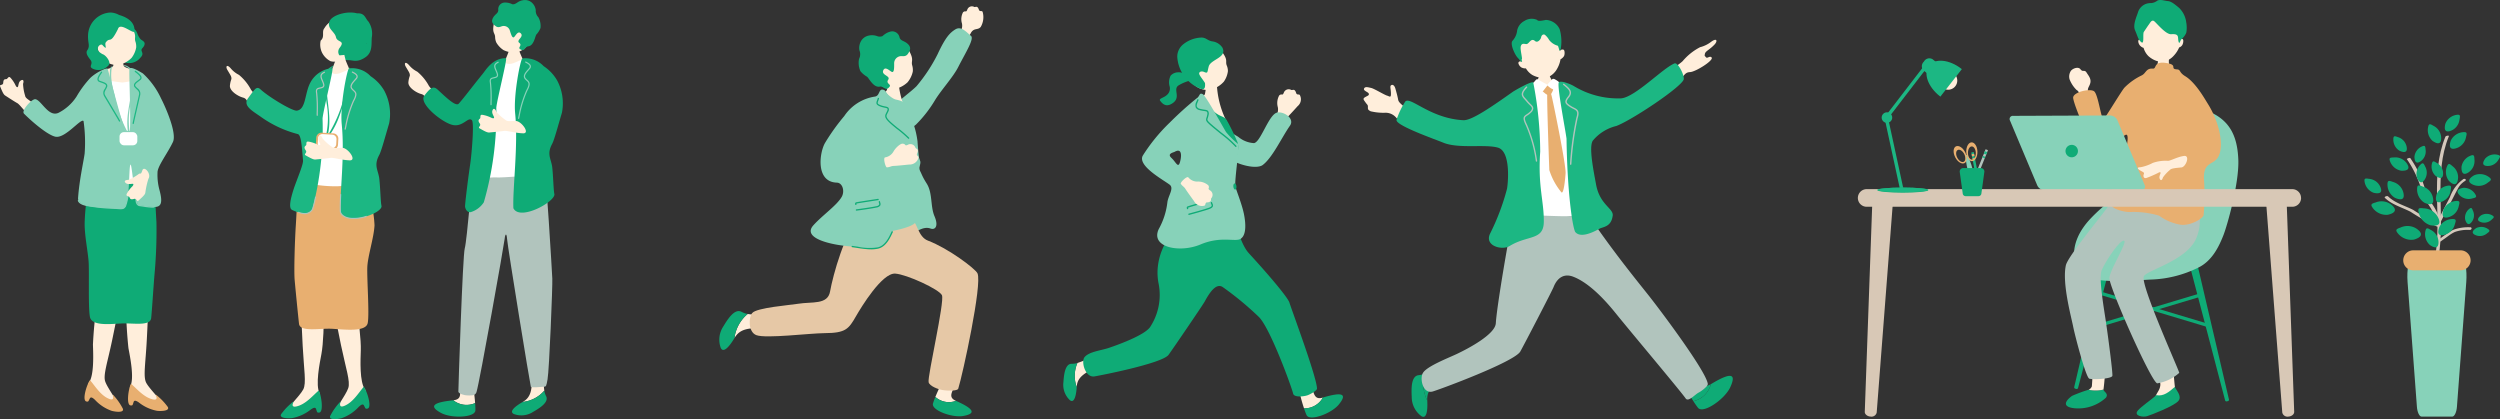 <svg xmlns="http://www.w3.org/2000/svg" xmlns:xlink="http://www.w3.org/1999/xlink" width="369.799" height="62" viewBox="0 0 369.799 62"><rect x="0" y="0" width="369.799" height="62" fill="#333333" stroke="none"/><defs><clipPath id="a"><rect width="25.711" height="59.063" fill="none"/></clipPath><clipPath id="b"><rect width="24.196" height="60.149" fill="none"/></clipPath><clipPath id="c"><rect width="65.557" height="61.623" fill="none"/></clipPath><clipPath id="d"><rect width="20.05" height="44.651" fill="none"/></clipPath><clipPath id="e"><rect width="23.36" height="61.623" fill="none"/></clipPath></defs><g transform="translate(-454.031 -430)"><g transform="translate(560.42 430.925)"><path d="M92.016,114.133c.65.886.446,1.015,1.351,2.443s.526,3.363,1.162,4.851.087,2.057-.578,1.818c-1.435-.515-2.618,1.169-3.819.94s-2.14-1.166-1.621-3.365.605-5.95,1.281-6.2a5.655,5.655,0,0,1,2.222-.485" transform="translate(-62.685 -90.361)" fill="#87d2b9"/><path d="M123.563,37.011a3.4,3.4,0,0,0,.541-.772c.457-.739.986-.328,1.425-.835a2.869,2.869,0,0,0,.3-2.18c-.106-.352-.435.021-.574-.388-.234-.688-.522-.289-.707-.409a.72.72,0,0,0-1.011.436c-.2.474-.232.042-.618.362a2.174,2.174,0,0,0-.166,1.651,1.6,1.6,0,0,1-.3,1.318c-.166.244.967.965,1.111.817" transform="translate(-86.852 -32.339)" fill="#ffeedb"/><path d="M87.319,55.761c.164-.838,2.724-2.574,3.8-3.643a23.947,23.947,0,0,0,3.105-4.7c1.147-2.458,1.772-3.161,2.628-3.7s1.57.315,2.328.952c.513.431-.8,2.479-1.888,4.611-.775,1.523-2.5,3.364-3.449,4.924a18.308,18.308,0,0,1-2.773,3.562c-1.554,1.476-3.323-.967-3.755-2" transform="translate(-61.942 -40.287)" fill="#87d2b9"/><path d="M113.048,222.81c-1.65-.739.23-1.856-.067-3.61,0,0-.716-1.038-1.184-.473a22.03,22.03,0,0,0-1.792,3.5,2.989,2.989,0,0,0,3.043.578" transform="translate(-78.035 -164.438)" fill="#ffeedb"/><path d="M112.15,231.78l-.011-.005a2.989,2.989,0,0,1-3.043-.578,8.857,8.857,0,0,0-.357.973c-.265.979,2.825,2.137,4.48,1.838,1.9-.342,1.659-1.021-1.069-2.228" transform="translate(-77.125 -173.403)" fill="#0fab76"/><path d="M9.7,188.951a24.1,24.1,0,0,0,3.579.246c.729,1.071.693,1.847-1.468,1.834s-3.294.193-4.044,1.455l-.021.035A5.551,5.551,0,0,1,9.7,188.951" transform="translate(-5.495 -143.435)" fill="#ffeedb"/><path d="M4.205,187.915a5.551,5.551,0,0,0-1.954,3.57c-.746,1.247-1.647,2.3-2.035,1.426a3.555,3.555,0,0,1,.406-3.179c.656-1.093,1.68-2.689,2.692-2.123a3.216,3.216,0,0,0,.891.307" transform="translate(0 -142.399)" fill="#0fab76"/><path d="M39.637,140.6c.626.266.793,2.378,2.22,2.918,3.04,1.152,7.036,4.172,7.338,4.846.72,1.605-2.188,14.967-2.852,17.068-.091.287-1.294.361-2.367.186-.54-.088-1.886-.566-2.013-1.155-.186-.861,2.4-11.94,1.971-12.868-.4-.87-5.211-3.083-6.909-3.195-1.943-.128-5.038,4.969-5.809,6.314-1.086,1.894-1.527,2.474-4.615,2.492-2.247.014-8.684.83-10.114.3-1.233-.458-1.163-2.634-.613-3.281.666-.784,5.579-1.166,6.762-1.36,2.076-.341,4.4.188,4.751-1.823.416-2.383,2.251-8.983,4.255-10.686.533-.453,7.995.244,7.995.244" transform="translate(-10.992 -108.854)" fill="#e6c8a6"/><path d="M81.474,68.479c-.088,0-1.243.02-1.352,0a9.972,9.972,0,0,1-.256,1.918c-.727.78-2.4,4.135-2.215,4.752.13.218,7.108,1.392,5.71-.5a12.047,12.047,0,0,1-1.73-5.127c-.03-.356-.164-.916-.157-1.047" transform="translate(-55.074 -57.975)" fill="#ffeedb"/><path d="M72.072,76.255c.329-.5,1.2.79,2.011.962,1.534.326,1.015.543,1.492,1.173a13.256,13.256,0,0,1,1.695,5c.1,1.655.3,2.642.295,4.7,0,1.507.053,5.5-.613,7.267-.363.966-6.377,2-7.855,1.652s-1.747-12.646-1.347-15.331,3.131-3.849,4.323-5.418" transform="translate(-47.941 -63.412)" fill="#87d2b9"/><path d="M78.36,54.583a2.821,2.821,0,0,0,2.5,1.14,3.892,3.892,0,0,0,2.023-1.012,3.734,3.734,0,0,0,.771-1.582,2.362,2.362,0,0,0-.083-.905c-.2-.7.3-.767-.439-2.128a3.942,3.942,0,0,0-3.568-2.056c-1.824.189-2.78,4.64-1.208,6.543" transform="translate(-55.024 -43.465)" fill="#ffeedb"/><path d="M74.47,45.8a1.045,1.045,0,0,1-.821,0,2.272,2.272,0,0,0-1.459-.01,1.726,1.726,0,0,0-.884.709,2.037,2.037,0,0,0-.263,1.411,1.5,1.5,0,0,1-.051,1.256,2.966,2.966,0,0,0,.2,1.824,3.45,3.45,0,0,0,.961.815c.267.139.935,1.655,1.889,1.474.642-.122.852.772,1.455.018.3-.382-.588-.456-.2-1.029.417-.609-1.1-.668-.707-1.439.334-.654,1.1.335,1.346.289s.252-.584.246-1.332a1.064,1.064,0,0,1,.882-1.006c.308-.059.795.147,1.14-.337s.547-.948.011-1.462-1.054-.421-1.234-.968a1.1,1.1,0,0,0-1.382-.868,2.617,2.617,0,0,0-1.135.658" transform="translate(-50.307 -41.39)" fill="#0fab76"/><path d="M60.7,80.322c-.271-.433-2.814-5.294-3.269-5.488-.885-.378-.581.791-1.34.952a6.649,6.649,0,0,0-4.578,2.888,30.824,30.824,0,0,0-2.861,4c-.813,1.436-1.4,5.753,1.765,5.847.854.026,1.2,1.276.711,2.116-.744,1.278-2.818,2.68-4.183,4.193-1.719,1.9,2.52,2.931,5.758,3.147,2.231.149,3.35.9,4.865-.395,1.38-1.433,1.8-4.612,2.424-5.76a17.22,17.22,0,0,0,1.657-4.072c.283-.664,1.172-1.447,1.124-2.3-.035-.4-1.717-4.284-2.072-5.132" transform="translate(-33.019 -62.431)" fill="#87d2b9"/><path d="M84.387,105.78c.439-.021.587-.2,1.008-.213s1.56-.129,2.288-.207a1.34,1.34,0,0,0,1.339-.916c.178-.36-.363-.308-.169-.738.327-.724-.2-.62-.26-.854a.787.787,0,0,0-1.133-.405c-.509.233-.217-.139-.764-.171-.33-.019-1.041.6-1.364,1.2a1.752,1.752,0,0,1-1.224.828c-.314.072.054,1.492.278,1.481" transform="translate(-59.578 -81.949)" fill="#ffeedb"/><path d="M84.763,84.973a.1.1,0,0,1-.076-.035,16.794,16.794,0,0,0-1.736-1.482l-.333-.274c-1.506-1.238-1.449-1.512-1.163-2.068.04-.076.083-.16.123-.255.068-.16.087-.272.056-.331-.043-.083-.215-.119-.432-.163a3.863,3.863,0,0,1-.643-.176c-.672-.26-.62-.5-.47-.907.034-.092.073-.2.105-.315a.1.1,0,0,1,.19.052c-.035.126-.075.235-.111.332-.132.356-.167.452.356.655a3.655,3.655,0,0,0,.612.167c.268.056.48.1.566.265a.581.581,0,0,1-.049.5c-.042.1-.087.187-.129.268-.234.452-.33.639,1.113,1.825l.333.274a16.363,16.363,0,0,1,1.761,1.508.1.1,0,0,1-.075.162" transform="translate(-56.746 -65.364)" fill="#0fab76"/><path d="M69.993,149.582a16.6,16.6,0,0,1-1.729-.2c-.265-.04-.531-.08-.8-.115a.1.1,0,0,1-.085-.11.1.1,0,0,1,.11-.085c.267.035.535.075.8.115a8.1,8.1,0,0,0,2.97.1c1.054-.247,1.609-1.421,1.977-2.2l.051-.107a.1.1,0,1,1,.177.085l-.051.107c-.384.811-.964,2.037-2.11,2.306a4.848,4.848,0,0,1-1.315.1" transform="translate(-47.798 -113.624)" fill="#0fab76"/><path d="M69.621,132.918a.1.1,0,0,1-.008-.2c.425-.053,2.162-.29,2.916-.456a.7.7,0,0,0,.433-.2.36.36,0,0,0-.012-.269,1.248,1.248,0,0,1-.04-.185A.1.1,0,0,1,73,131.5a.1.1,0,0,1,.109.087,1.011,1.011,0,0,0,.034.155.514.514,0,0,1-.009.422.824.824,0,0,1-.559.293c-.76.167-2.507.406-2.934.459h-.016" transform="translate(-49.32 -102.682)" fill="#0fab76"/><path d="M69.254,131.268a.1.1,0,0,1-.092-.08.306.306,0,0,1,.022-.24c.051-.073.135-.087.26-.108l.084-.014c.336-.061,1.857-.3,2.587-.409l.394-.061a.1.1,0,1,1,.03.194l-.394.061c-.73.113-2.249.347-2.582.408l-.086.015a.645.645,0,0,0-.134.03.355.355,0,0,0,.013.088.1.1,0,0,1-.079.115l-.022,0" transform="translate(-49.052 -101.868)" fill="#0fab76"/><g transform="translate(50.896 4.627)"><path d="M257.029,203.5c-1.8.528-1.068-1.618-2.482-2.8,0,0-1.263-.337-1.252.424a22.846,22.846,0,0,0,.946,3.968,3.1,3.1,0,0,0,2.788-1.592" transform="translate(-218.635 -150.239)" fill="#ffeedb"/><path d="M259.352,209.352l-.013,0a3.1,3.1,0,0,1-2.788,1.593,9.22,9.22,0,0,0,.374,1.007c.45.95,3.665-.217,4.768-1.566,1.266-1.548.621-1.922-2.342-1.037" transform="translate(-220.945 -156.099)" fill="#0fab76"/><path d="M140.246,189.912a21.087,21.087,0,0,0,2.892-1.233c1,.546,1.276,1.167-.416,2.017s-2.5,1.463-2.578,2.747c0,.012,0,.024,0,.035a4.863,4.863,0,0,1,.1-3.565" transform="translate(-138.161 -141.768)" fill="#ffeedb"/><path d="M136.12,192.922a4.864,4.864,0,0,0-.1,3.565c-.086,1.271-.37,2.453-1.021,1.924a3.117,3.117,0,0,1-.949-2.645c.077-1.115.242-2.769,1.256-2.73a2.819,2.819,0,0,0,.818-.115" transform="translate(-134.036 -144.778)" fill="#0fab76"/><path d="M166.968,124.162c.306.278.675,2.1,1.744,3.267,2.981,3.241,5.732,6.516,5.957,7.248.339,1.1,4.064,11.067,4.082,12.729,0,.312-1.045.86-1.392.986-.533.193-2.008.36-2.14-.251-.193-.892-3.42-9.771-5.093-11.358a46.308,46.308,0,0,0-5.3-4.382c-1.021-.708-2.033.928-2.684,2.127-.273.5-4.674,6.957-5.347,7.882-.913,1.254-9.9,3.016-10.967,3.194-1.345.225-2.021-2.191-1.451-2.862.691-.812,2.41-.96,3.605-1.364,1.683-.569,5.191-1.884,6.055-3.034a8.653,8.653,0,0,0,1.261-6.586c-.825-4.509,2.348-7.832,2.579-8.166.413-.6,9.092.57,9.092.57" transform="translate(-141.226 -95.477)" fill="#0fab76"/><path d="M202.365,49.155c-.091,0-1.287.054-1.4.039a10.353,10.353,0,0,1-.214,1.994c-.732.828-2.378,4.349-2.169,4.983.141.222,7,1.187,5.505-.735a13.516,13.516,0,0,1-1.531-5.2c-.04-.368-.195-.945-.191-1.081" transform="translate(-179.81 -42.794)" fill="#ffeedb"/><path d="M187.928,46.088a7.4,7.4,0,0,0-1.038-.882,1.811,1.811,0,0,0-1.05-.271,1.519,1.519,0,0,0-1.1.5,2.21,2.21,0,0,0-.137,1.611,1.244,1.244,0,0,1-.474,1.292c-.361.344-1.153.485-.955.771.579.836,1.142.8,1.656.52,1.655-.9.121-2.174,1.114-2.773a6.2,6.2,0,0,1,1.986-.764" transform="translate(-168.869 -39.792)" fill="#0fab76"/><path d="M197.976,35.808a2.786,2.786,0,0,0,2.542.77,3.972,3.972,0,0,0,1.877-1.166A3.462,3.462,0,0,0,203,33.861a2.083,2.083,0,0,0-.164-.828c-.258-.625.219-.743-.623-1.919a3.807,3.807,0,0,0-3.662-1.5c-1.758.382-2.281,4.609-.576,6.191" transform="translate(-178.653 -28.881)" fill="#ffeedb"/><path d="M198.7,28.747a2.1,2.1,0,0,0-1.412-.9c-.83-.1-.974-.637-1.828-.57a4.555,4.555,0,0,0-2.555,1,2.363,2.363,0,0,0-.876,1.8,5.42,5.42,0,0,0,3.4,4.751c.477.168.79.117.705-.827-.33-.568-.917-1.185-.861-1.463s.453-.3.7-.19c.62.266.474.081.711-.8.289-1.072,2.781-1.3,2.018-2.8" transform="translate(-175.175 -27.267)" fill="#0fab76"/><path d="M243.129,58.513c.305-.3.294-.529.592-.811s1.047-1.108,1.524-1.638a1.3,1.3,0,0,0,.375-1.535c-.106-.376-.464.013-.6-.425-.234-.738-.549-.318-.744-.45a.766.766,0,0,0-1.085.443c-.218.5-.248.04-.665.373a2.315,2.315,0,0,0-.211,1.753,1.7,1.7,0,0,1-.349,1.4c-.181.256,1.009,1.047,1.165.893" transform="translate(-210.584 -45.915)" fill="#ffeedb"/><path d="M220.5,65.493c-1.148.694-2.256,4.288-3.181,4.419a3.942,3.942,0,0,1-2.329-.931c-.644-.4-1.933-1.113-2.261-1.347-1.721-.165-.952,2.6-.358,3.5.991,1.5,4.786,2.805,6.15,2.077,1.478-1.016,2.912-4.167,4.114-5.87.835-1.182-1.277-2.367-2.136-1.848" transform="translate(-189.114 -54.294)" fill="#87d2b9"/><path d="M199.009,61.742c1.057.376,1.02-.284,1.981.643,1.149,1.108,1.611.812,2.122,1.452a29.789,29.789,0,0,1,1.537,3.12c.809,1.544-1.085,4.344-1.024,5.9s-.781,1.673-1.625,2.331-1.446-.517-2.987-.839-1.84-.866-1.5-3.659-.692-9.736,1.493-8.953" transform="translate(-178.976 -51.679)" fill="#0fab76"/><path d="M189.161,73.6c-.317-1.527-1.2-3.644-1.262-4.058-.142-.989.668-5.945.381-6.285a12.22,12.22,0,0,1-1.755-1.746c-.292-.441-2.989-5.385-3.45-5.61-.56-.274-.384.3-.914.626a50.643,50.643,0,0,0-3.983,3.595A25.927,25.927,0,0,0,174.2,65c-.8,1.51,3.024,3.564,3.978,4.291.7.537-.236,1.638-.339,2.639a10.646,10.646,0,0,1-1.273,3.927c-1.273,2.708,3.086,3.578,6.187,2.273,3.155-1.328,5.276-.259,6-.886.8-.606.681-2.323.406-3.647m-9.45-7.656c-.278.983-.59.021-1.273-.614s.3-.794.489-.9c1.04-.593,1.061.531.784,1.513" transform="translate(-162.449 -47.525)" fill="#87d2b9"/><path d="M207.238,65.739a.1.1,0,0,1-.083-.042A17.431,17.431,0,0,0,205,63.8c-.454-.368-.923-.747-1.311-1.08-.9-.775-.942-.888-.8-1.323A2.554,2.554,0,0,0,203,60.98a.607.607,0,0,0-.021-.421c-.062-.085-.228-.109-.457-.142a4.866,4.866,0,0,1-.655-.129.825.825,0,0,1-.568-.392,1.183,1.183,0,0,1,.13-.931c.031-.076.062-.15.088-.221a.1.1,0,0,1,.192.069c-.027.074-.059.152-.092.23-.115.276-.233.561-.135.763a.643.643,0,0,0,.439.285,4.707,4.707,0,0,0,.63.123c.278.04.479.069.592.223a.741.741,0,0,1,.057.575,2.692,2.692,0,0,1-.117.444c-.107.318-.124.366.735,1.1.386.331.854.71,1.306,1.077a16.95,16.95,0,0,1,2.191,1.939.1.1,0,0,1-.023.142.1.1,0,0,1-.059.019" transform="translate(-181.712 -49.549)" fill="#0fab76"/><path d="M221.024,101.942c.026.254-.056.471-.183.484s-.251-.183-.277-.437.056-.471.183-.484.251.183.277.437" transform="translate(-195.412 -79.929)" fill="#0fab76"/><path d="M197.781,112.9a.1.1,0,0,1-.034-.2c.43-.11,2.184-.585,2.937-.855.237-.085.378-.175.418-.265s0-.168-.049-.275a1.273,1.273,0,0,1-.066-.185.1.1,0,0,1,.075-.123.1.1,0,0,1,.123.075,1.04,1.04,0,0,0,.056.155.534.534,0,0,1,.047.435c-.065.148-.236.267-.536.375-.759.273-2.523.75-2.955.861l-.017,0" transform="translate(-179.176 -86.661)" fill="#0fab76"/><path d="M196.986,111.289a.1.1,0,0,1-.106-.07.318.318,0,0,1-.009-.25c.043-.082.127-.107.253-.145l.084-.026c.337-.107,1.869-.55,2.605-.763l.4-.115a.1.1,0,1,1,.057.2l-.4.115c-.735.213-2.266.655-2.6.762l-.087.027a.658.658,0,0,0-.134.048.373.373,0,0,0,.025.089.1.1,0,0,1-.066.128.088.088,0,0,1-.022,0" transform="translate(-178.594 -85.896)" fill="#0fab76"/><path d="M193.819,99.29c.232.36.457.4.672.746s.87,1.251,1.292,1.827a1.3,1.3,0,0,0,1.425.681c.39-.027.082-.457.539-.5.77-.078.424-.473.593-.636a.766.766,0,0,0-.212-1.152c-.445-.316.011-.251-.229-.727a2.313,2.313,0,0,0-1.673-.566,1.705,1.705,0,0,1-1.3-.627c-.214-.23-1.231.773-1.112.958" transform="translate(-176.437 -77.655)" fill="#ffeedb"/></g><g transform="translate(95.313 1.851)"><path d="M252.862,36.841c-.58-.493-.793-.7-.845-1.039s-.262-1.125-.4-1.6-.395-.641-.624-.495-.045.51-.032,1.223-.219.413-.593.308-1.913-1.042-2.332-1.128-.9-.262-1.051.087.624.495.7.766-.214.3-.58.531-.151.394.1.761.364.328.347.705.092.427.4.6a8.3,8.3,0,0,0,2.039.224,2.056,2.056,0,0,1,1.728.7,1.754,1.754,0,0,0,.137.145c.5-.464,1.048-.895,1.581-1.368-.281-.194-.486-.341-.577-.419" transform="translate(-246.915 -23.876)" fill="#ffeedb"/><path d="M394.325,16.938c1.053-.869,3.839-2.726,4.148-3.107a8.4,8.4,0,0,1,2.554-2.027,4.437,4.437,0,0,0,1.589-.764c.886-.677,1.028-.154.564.347-.763.826-1.387.986-1.453,1.43-.038.258-.1.195.19.5.186.2.563-.318.827.037.233.461-2.4,2.1-3.2,2.136-.772.033-.791.48-1.519,1.1a22.628,22.628,0,0,1-2.508,1.879c-.535.293-2.246-.659-1.192-1.528" transform="translate(-351.245 -7.602)" fill="#ffeedb"/><path d="M334.307,25.959c.076,0,1.071.073,1.166.063a7.87,7.87,0,0,0,.259,1c.1.208.786,1.4.881,1.5a2.33,2.33,0,0,1-3.374-.028,4.732,4.732,0,0,0,.886-1.647c.062-.3.183-.782.182-.9" transform="translate(-308.151 -18.415)" fill="#ffeedb"/><path d="M331.844,7.662c-.357-1.92-1.542-4.031-3.86-3.45s-2.427,3.168-1.837,5.03c-.135-.081-.512-.013-.435.3a1.1,1.1,0,0,0,.406.561,1.278,1.278,0,0,0,.7.157,2.792,2.792,0,0,0,.956.978,3.478,3.478,0,0,0,2.178.38,2.882,2.882,0,0,0,1.514-1.373,4.067,4.067,0,0,0,.465-1.333,1.354,1.354,0,0,0,.518-.473c.134-.251.117-.844-.049-.936a.457.457,0,0,0-.555.162" transform="translate(-302.804 -2.918)" fill="#ffeedb"/><path d="M326.036.157A1.971,1.971,0,0,0,324.2.312a2.056,2.056,0,0,0-1.091,1.43,2.64,2.64,0,0,1-.682,1.509c-.416.447.348,2.076.75,2.5s.456.646.615.607-.112-.232.009-.364-.288-1.481-.146-1.945.468-.337.793-.305c.424.041.68-1,1.309-.453.376.328.849-.242.9-.55s.3-.5.544-.378a2.63,2.63,0,0,1,.631.758,2.411,2.411,0,0,0,1.13.819c.273.053.222.185.3.417s.173.689.308.018a6.43,6.43,0,0,0-.174-2.842,2.352,2.352,0,0,0-2.04-1.362c-.647.125-1.1.235-1.318-.01" transform="translate(-300.396 0)" fill="#0fab76"/><path d="M412.059,180.22c-1.811,1.083-1.621-1.462-3.5-2.353,0,0-1.471-.01-1.245.816a25.706,25.706,0,0,0,2.152,4.059,3.489,3.489,0,0,0,2.59-2.523" transform="translate(-360.683 -126.174)" fill="#0fab76"/><path d="M417.381,182.962l-.013.007a3.489,3.489,0,0,1-2.59,2.523,10.332,10.332,0,0,0,.692.992c.759.909,3.935-1.271,4.757-3.052.944-2.045.135-2.27-2.846-.469" transform="translate(-365.992 -128.923)" fill="#0fab76"/><path d="M277.55,176.273a23.833,23.833,0,0,0,3.068-1.767c1.186.477,1.584,1.133-.194,2.311s-2.593,1.97-2.514,3.417c0,.013,0,.027,0,.04a5.481,5.481,0,0,1-.362-4" transform="translate(-268.491 -123.79)" fill="#0fab76"/><path d="M273.292,180.586a5.481,5.481,0,0,0,.362,4c.074,1.432-.084,2.791-.883,2.288a3.509,3.509,0,0,1-1.416-2.83c-.064-1.257-.1-3.128,1.038-3.221a3.168,3.168,0,0,0,.9-.239" transform="translate(-264.234 -128.103)" fill="#0fab76"/><path d="M299.995,93.891a35.542,35.542,0,0,1,2.389,3.418c3.3,4.7,6.407,8.469,7.81,10.254,1.791,2.279,8.359,11.037,8.6,12.892.046.349-.981,1.1-1.352,1.289-.57.287-1.527,1.444-1.924.862-.681-1-8.285-10.038-10.195-12.411-1.107-1.376-3.725-4.556-6.44-5.595-1.307-.5-2.331.1-2.9,1.531-.238.6-4.292,8.407-4.92,9.53-.852,1.525-11.783,5.573-12.947,5.915-1.473.432-1.983-1.952-1.436-2.779.663-1,3.776-2.186,5.059-2.8,1.805-.862,5.605-2.9,5.7-4.513.158-2.819,2.577-16.729,2.958-17.451s9.6-.143,9.6-.143" transform="translate(-267.88 -66.447)" fill="#b1c4bd"/><path d="M329.9,32.7c-.108-.33-1.823-1.083-2.054-.761a1.182,1.182,0,0,1-1.2.441c-.514-.2-.9-.378-1.081-.461-.347-.156-1.633.781-1.972.952-.1.042-1.542,1.313-1.612,1.836-.01,2.8.657,3.977.25,6.775a7.954,7.954,0,0,1-.031,1.368c-.062.7-.268,6.617-.52,7.833s-.251,1.567.228,1.438a5.354,5.354,0,0,1,1.565-.484c.735-.034,5.818.238,6.617.152s3.7.157,3.7-.2c0-.273-.629-5.723-1.224-8.517-.81-3.77-1.8-6.83-2.666-10.377" transform="translate(-299.831 -22.599)" fill="#fff"/><path d="M338.2,33.96c.292-.113.292-.2.652-.069s.707.411.5.786c-.2.36-.223.631-.606.609-.315-.017-.654-.38-.857-.537s-.092-.607.313-.788" transform="translate(-311.38 -23.993)" fill="#e8af70"/><path d="M332.565,31.52c.16-.16.478-.608.584-.681s.106-.153.366.006.576.319.781.444c.227.139.635.264.514.418-.2.254-.544.7-.677.875-.082.107-.64-.185-1.014-.4s-.747-.264-.555-.658" transform="translate(-307.635 -21.815)" fill="#fff"/><path d="M341.638,30.717c-.115-.1-.4-.22-.507-.1s-.5.51-.618.668-.193.187-.092.287c.271.269.8.637.908.524.18-.193.418-.417.544-.588s.23-.284.23-.43c0-.122-.269-.211-.465-.365" transform="translate(-313.213 -21.685)" fill="#fff"/><path d="M340.375,37.2c-.081,1.1.277,10.645.3,11.382a9.762,9.762,0,0,0,1.794,3.3c.326.291.543-1.8.616-2.821.085-1.2-1.914-10.925-2.093-11.558s-.564-.707-.613-.3" transform="translate(-313.205 -26.206)" fill="#e8af70"/><path d="M351.225,34.089a6.489,6.489,0,0,1,3.434-2.14c2.21-.792,9.881-5.9,10-6.941.078-.659-.879-2.511-1.361-2.322-1.711.671-5.8,4.973-7.893,5.17a12.619,12.619,0,0,1-7.036-1.836c-.643-.366-1.928-.816-2.184-.54-.332.358.948,6.915,1.13,8.334.112,7.722.827,12.807,1.273,13.782.713.93,2.427.207,3.567-.439.567-.321,1.769-.242,1.993-1.957.139-1.071-1.922-1.593-2.463-4.61-.314-1.749-1.132-5.589-.463-6.5" transform="translate(-317.298 -16.083)" fill="#1cb783"/><path d="M283.893,32.338c-.347-.156-2.459,1.044-2.97,1.365-2.882,2.03-6.077,4.3-7.362,4.233-5.059-.266-8-3.759-8.644-2.686a11.234,11.234,0,0,0-1.242,2.648c-.14.818,5.722,2.868,6.9,3.354,2.286.945,6.152.19,8.09.737,2,.565,1.478,5.482,1.351,6.1a33.857,33.857,0,0,1-2.514,6.645c-.84,1.808,1.791,2.492,2.9,1.811,2.648-1.634,4.994-.8,5.057-3.512.05-3.142-.893-5.218-.53-10.449a54.639,54.639,0,0,0-1.031-10.243" transform="translate(-258.803 -22.93)" fill="#1cb783"/><path d="M329.592,45.6a.105.105,0,0,1-.105-.1,19.929,19.929,0,0,0-1.48-5.284c-.547-1.122-.355-1.311.131-1.632a2.937,2.937,0,0,0,.5-.393.754.754,0,0,0,.278-.472c0-.173-.171-.338-.385-.548a5.14,5.14,0,0,1-.428-.457c-.088-.109-.176-.206-.258-.3-.5-.55-.736-.91.2-1.911a.1.1,0,1,1,.153.143c-.852.909-.634,1.149-.2,1.627.084.093.175.193.266.305a4.926,4.926,0,0,0,.411.439c.25.244.446.436.448.7a.918.918,0,0,1-.339.621,3.156,3.156,0,0,1-.535.42c-.4.263-.547.361-.058,1.365a20.254,20.254,0,0,1,1.5,5.365.105.105,0,0,1-.1.11h-.005" transform="translate(-304.015 -24.458)" fill="#b1c4bd"/><path d="M349.5,45.035h0a.105.105,0,0,1-.1-.11,47.392,47.392,0,0,1,.936-6.834c.305-.958.035-1.092-.455-1.336a4.175,4.175,0,0,1-.459-.255c-.4-.262-.659-.455-.7-.727-.034-.222.078-.469.388-.852.531-.658.124-1.038-.7-1.706a.1.1,0,1,1,.132-.163c.732.591,1.422,1.149.735,2-.265.328-.368.534-.344.689.029.187.26.353.61.584a3.864,3.864,0,0,0,.436.242c.571.284.9.512.562,1.588a47.017,47.017,0,0,0-.926,6.779.105.105,0,0,1-.1.1" transform="translate(-318.876 -23.43)" fill="#b1c4bd"/></g></g><g transform="translate(454.031 431.851)"><g transform="translate(0)"><g clip-path="url(#a)"><path d="M78.012,13.668a2.135,2.135,0,0,1-2.222.771c-1.471-.469.149-1.621.276-2.257a11.82,11.82,0,0,1,.213-1.647c.155-.341-.26-2.074.955-.91.319.306.256.72.755,1.328.154.189.666.319.613.736-.063.5-.467.6-.461.893s.377.561-.128,1.085" transform="translate(-57.212 -7.023)" fill="#0fab76"/><path d="M60.652,8.133a2.692,2.692,0,0,0,2.43.992,3.712,3.712,0,0,0,1.891-1.041,3.563,3.563,0,0,0,.676-1.538,2.259,2.259,0,0,0-.113-.86c-.216-.66.255-.742-.5-2.012a3.762,3.762,0,0,0-3.48-1.826c-1.732.249-2.477,4.529-.906,6.285" transform="translate(-45.503 -1.382)" fill="#ffeedb"/><path d="M58.221,2.444c.326-1.13,2.416.947,2.445.285C60.729,1.3,59.417.658,58.384.36A2.817,2.817,0,0,0,57.114,0,3.479,3.479,0,0,0,53.8,3.269c-.068,1.288.354,1.631-.124,2.331-.274.4.1.92.465,1.393.524.678-.388.947.378,1.336A1.98,1.98,0,0,0,56.845,7.8c.41-.4-.379-1.489-.9-1.638-.8-.447-.74-.724-.67-1s.465-.55.647-.355c.9.97.248-.058.5-.387.682-.9.612.422,1.8-1.976" transform="translate(-40.773 0)" fill="#0fab76"/><path d="M64.641,26.956c-.084,0-1.186.079-1.291.069a8.163,8.163,0,0,1-.114,1.374c-.281.475-1.044.4-1.4.643a1.622,1.622,0,0,0-.756,1.234c.006.612.055,2.865.08,3.071.165,1.376,2.7,1.378,3.267,1.358,2.129-.073,3.616-.716,3.671-2.735a5.009,5.009,0,0,0-1.758-2.913c-.267-.219-1.215-.238-1.539-.627a3.862,3.862,0,0,1-.16-1.476" transform="translate(-46.483 -20.514)" fill="#ffeedb"/><path d="M78.61,177.015c.658-1.168-.012-4.414-.248-5.679a65.179,65.179,0,0,1-.2-11.434s3.354-.172,3.327.52c-.015.379-.2,5.644-.417,9.743-.179,3.442-.552,5.371-.087,6.271.519,1.005,2.6,2.893,2.181,3.121-1.1.258-4.989-1.128-4.555-2.542" transform="translate(-59.361 -121.677)" fill="#ffeedb"/><path d="M79.688,229.8c.866.733,1.891,2.006,3.226,2.308,1.044.24.269-.853.487-.674a8.972,8.972,0,0,1,1.735,1.8c.309.561-.848.639-1.57.57a6.128,6.128,0,0,1-2.718-1.242c-.466-.315-.682-.337-.774-.059-.153.46-.119.521-.43.5-.705-.04-.322-2.532.043-3.2" transform="translate(-60.312 -174.883)" fill="#e8af70"/><path d="M54.675,175.153c.829-1.054.664-4.364.624-5.65a65.186,65.186,0,0,1,1.551-11.33s3.341.344,3.208,1.024c-.073.372-1.064,5.546-1.9,9.564-.7,3.373-1.368,5.223-1.046,6.184.359,1.072,2.128,3.257,1.677,3.418-1.13.086-4.758-1.878-4.112-3.21" transform="translate(-41.551 -120.375)" fill="#ffeedb"/><path d="M53.132,227.554c.744.857,1.562,2.272,2.835,2.774.995.4.4-.8.585-.591a8.975,8.975,0,0,1,1.439,2.041c.22.6-.936.5-1.638.323a6.13,6.13,0,0,1-2.5-1.644c-.413-.382-.622-.438-.756-.177-.221.432-.2.5-.5.432-.691-.147.07-2.552.533-3.158" transform="translate(-39.818 -173.176)" fill="#e8af70"/><path d="M59.935,41.356a27.229,27.229,0,0,0,2.937.475,12.6,12.6,0,0,0,1.814-.346c.753-.147.995.714,1.013,1.815s-.239,4.442-.165,5.69,2.8,9.1,1.182,9.12-7.87,1.127-7.889-.47S59,41.668,59.935,41.356" transform="translate(-44.769 -31.473)" fill="#fff"/><path d="M57.136,105.15a18.8,18.8,0,0,0,2.685-.171c1.586-.173,2.427.23,2.742,1.028s.291,2.2.457,4.742a71.646,71.646,0,0,1-.3,7.916c-.113,1.33-.385,5.468-.479,6.3-.14,1.236-2.686.707-4.4.794s-4.4.4-4.662-.978-.095-6.443-.184-8.026-.663-4.2-.589-6.038a31.957,31.957,0,0,1,.7-5.633c.223-.661,2.9.087,4.029.071" transform="translate(-39.879 -79.761)" fill="#0fab76"/><path d="M4.5,45.767c-.842-.7-1.588-1.783-1.934-1.971S1.325,43.028.751,42.655c-.233-.152-.408-.543-.728-1.33-.141-.348.433-.1.454-.543.035-.742.431-.431.578-.6.255-.3.319-.385.645.025a4.523,4.523,0,0,1,.588.926c.1.217.327.506.414.076s.161-.66.435-.8.437.026.274.533a6.79,6.79,0,0,0,.31,1.765c.05.359.5.553,1.091,1.037s.534,2.729-.308,2.026" transform="translate(0 -30.386)" fill="#ffeedb"/><path d="M34.611,52.312a8.349,8.349,0,0,1-.268-2.484c-.031-.915,1.464-2.817,2.278-4.525.621-1.3-1.084-5.154-1.759-6.457a11.674,11.674,0,0,0-2.685-3.691c-.81-.5-1.81-1.034-1.972-.694s.4,10-.152,10.041-2.944-9.79-3.1-10.028-1.93.667-2.643,1.445a15.458,15.458,0,0,0-1.944,2.657,6.906,6.906,0,0,1-2.657,2.4c-1.49.713-2.539-1.859-3.434-2.009-.494-.083-2.138,1.685-1.685,2.138,1.419,1.419,3.605,3.21,4.665,3.413,1.469.281,3.8-2.829,4.147-2.311A22.1,22.1,0,0,1,23.563,47c-.151,1.159-.784,3.889-.972,6.577-.115,1.645,4.449,1.367,6.431,1.588,1.394.155.989-6.329,1.334-6.523.215-.121.622,6.014,1.253,6.048,2.242.118,3.974,1.123,3-2.376" transform="translate(-11.043 -26.145)" fill="#87d2b9"/><path d="M54.457,112.961c-.114,0-.249-.007-.409-.021-.136-.012-.35-.022-.615-.034-.595-.027-1.493-.068-2.321-.177l-.386-.049c-1.157-.144-2.354-.292-2.591-.987a.1.1,0,0,1,.18-.061c.2.582,1.386.729,2.435.859l.388.049c.82.108,1.713.149,2.3.176.269.012.486.022.623.034.768.069.843-.035.993-.242.018-.025.037-.05.057-.077a7.4,7.4,0,0,0,.4-2.155.1.1,0,0,1,.189.02,7.557,7.557,0,0,1-.44,2.251l-.054.074c-.158.217-.274.341-.755.341" transform="translate(-36.628 -83.859)" fill="#87d2b9"/><path d="M86.22,115.772A9.611,9.611,0,0,1,85,115.641c-.2-.028-.387-.057-.562-.078-.635-.077-.673-.672-.7-1.066,0-.073-.009-.141-.016-.2a.1.1,0,1,1,.189-.024c.008.062.013.134.017.211.03.471.089.835.531.889.176.022.369.05.566.079a6.206,6.206,0,0,0,1.4.116.1.1,0,1,1,.029.188,1.532,1.532,0,0,1-.232.015" transform="translate(-63.713 -86.903)" fill="#87d2b9"/><path d="M63.554,43.908a.1.1,0,0,1-.083-.052c-.1-.2-.936-1.6-1.545-2.621-.311-.521-.567-.95-.646-1.087a.976.976,0,0,1,.086-1.095,3.431,3.431,0,0,0,.156-.314.269.269,0,0,0,.014-.219c-.074-.166-.381-.274-.7-.387-.086-.03-.175-.061-.262-.094a.418.418,0,0,1-.271-.267c-.105-.337.224-.813.442-1.129.031-.045.058-.084.08-.117a.1.1,0,0,1,.159.1c-.023.034-.051.076-.083.122-.173.25-.494.715-.417.964a.234.234,0,0,0,.157.146c.086.032.173.063.258.092.38.133.709.248.816.49a.452.452,0,0,1-.012.369,3.632,3.632,0,0,1-.165.331c-.173.318-.3.548-.088.909.079.137.335.565.645,1.085.61,1.023,1.445,2.423,1.551,2.632a.1.1,0,0,1-.087.138" transform="translate(-45.873 -27.764)" fill="#1cb783"/><path d="M82.2,43.857a.1.1,0,0,0,.063-.075c.035-.225.4-1.811.662-2.969.135-.591.247-1.078.28-1.233a.976.976,0,0,0-.419-1.015,3.491,3.491,0,0,1-.245-.251.269.269,0,0,1-.081-.2c.019-.181.278-.378.551-.585.073-.056.147-.112.22-.171a.418.418,0,0,0,.176-.338c0-.353-.464-.7-.768-.937l-.112-.087a.1.1,0,0,0-.119.148c.032.026.072.056.116.09.241.184.69.528.693.788a.235.235,0,0,1-.1.187c-.072.057-.145.113-.216.167-.321.244-.6.454-.626.717a.453.453,0,0,0,.125.348,3.552,3.552,0,0,0,.259.265c.262.249.452.43.364.837-.033.155-.145.641-.28,1.231-.265,1.161-.629,2.75-.665,2.982a.1.1,0,0,0,.079.109.1.1,0,0,0,.045,0" transform="translate(-62.465 -27.375)" fill="#1cb783"/><path d="M80.747,98.208a12.349,12.349,0,0,0-.464,2.1c-.065.271-.374.567-1.008,1.132-.28.25-.242-.374-.664-.245-.71.217-.551-.261-.761-.342-.364-.141-.47-.172-.193-.617a4.528,4.528,0,0,1,.675-.864c.17-.169.366-.478-.068-.416s-.676.07-.9-.141-.122-.42.41-.437a6.781,6.781,0,0,0,1.559-.885c.322-.168.263.193.519-.53s1.368.506.9,1.248" transform="translate(-58.791 -73.622)" fill="#ffeedb"/><path d="M68.21,33.4c-.246.19-.23.68-.242.957a8.659,8.659,0,0,0,.13,1.864c.124.706.352,1.4.525,2.093.193.769.385,1.54.628,2.3a11.2,11.2,0,0,0,1.11,2.482c.034.055.229-.023.209-.056a19.314,19.314,0,0,1-1.92-5.5,12.614,12.614,0,0,1-.459-2.358,7.371,7.371,0,0,1,0-1.087c.015-.176.021-.551.182-.675.085-.066-.122-.043-.162-.012" transform="translate(-51.721 -25.393)" fill="#87d2b9"/><path d="M76.586,32.718a1.609,1.609,0,0,1,.788.443,1.9,1.9,0,0,1,.419,1.06,9.764,9.764,0,0,1-.187,2.932c-.309,1.869-.777,3.749-.349,5.64.013.057.223,0,.209-.056A11.8,11.8,0,0,1,77.658,38,23.09,23.09,0,0,0,78,35.615a4.748,4.748,0,0,0-.191-2.129,1.154,1.154,0,0,0-.524-.606,1.41,1.41,0,0,0-.57-.26c-.053,0-.241.092-.132.1" transform="translate(-58.259 -24.825)" fill="#87d2b9"/><rect width="3.153" height="2.333" rx="0.77" transform="translate(17.419 17.503)" fill="#87d2b9"/><rect width="2.631" height="1.946" rx="0.642" transform="translate(17.681 17.696)" fill="#fff"/></g></g><g transform="translate(33.498)"><g clip-path="url(#b)"><path d="M41.765,176.021c-.673-1.195.012-4.515.254-5.809.587-3.14.332-11.213.206-11.7,0,0-3.431-.175-3.4.532.015.387.207,5.773.426,9.966.184,3.52.564,5.494.089,6.415-.531,1.028-2.661,2.959-2.231,3.193,1.129.264,5.1-1.154,4.659-2.6" transform="translate(-27.976 -119.681)" fill="#ffeedb"/><path d="M38.435,228.279c-.886.749-1.934,2.052-3.3,2.361-1.068.246-.275-.873-.5-.689a9.185,9.185,0,0,0-1.775,1.838c-.317.575.867.654,1.606.583a6.271,6.271,0,0,0,2.78-1.271c.477-.322.7-.345.791-.061.156.471.122.533.44.515.721-.041.329-2.59-.044-3.276" transform="translate(-24.775 -172.374)" fill="#0fab76"/><path d="M66.748,174.159c-.848-1.078-.679-4.464-.638-5.779.1-3.192-1.389-11.131-1.587-11.59,0,0-3.417.352-3.282,1.047.074.38,1.089,5.673,1.947,9.783.72,3.451,1.4,5.343,1.069,6.326-.368,1.1-2.177,3.332-1.716,3.5,1.156.088,4.866-1.921,4.206-3.283" transform="translate(-46.24 -118.392)" fill="#ffeedb"/><path d="M67.536,226.04c-.761.876-1.6,2.324-2.9,2.838-1.017.407-.405-.82-.6-.6a9.185,9.185,0,0,0-1.472,2.088c-.225.616.957.513,1.676.33A6.268,6.268,0,0,0,66.8,229.01c.422-.391.636-.448.773-.181.227.442.2.508.513.442.707-.151-.071-2.61-.545-3.23" transform="translate(-47.223 -170.683)" fill="#0fab76"/><path d="M3.61,35.756A7.173,7.173,0,0,0,1.851,33.6a3.785,3.785,0,0,1-1.186-.927c-.615-.725-.829-.316-.534.186.486.828.631.977.6,1.359a3.655,3.655,0,0,0-.221,1c-.027.8,1.243,1.556,1.9,1.729.637.168.572.544,1.066,1.191.037.049.1.125.185.219a13.632,13.632,0,0,1,.74-1.673,9.2,9.2,0,0,1-.8-.926" transform="translate(0 -24.375)" fill="#ffeedb"/><path d="M61.517,8.211c.714-1.5.959-3.552-.909-4.3a2.687,2.687,0,0,0-3.249,1.2c-.456.517.1,1.291-.557,1.838a2.771,2.771,0,0,0,.165,1.707A2.911,2.911,0,0,0,58.26,10a2.419,2.419,0,0,0,1.714-.2,3.474,3.474,0,0,0,.98-.691.707.707,0,0,0,.485-.141,1.066,1.066,0,0,0,.333-.523.218.218,0,0,0-.255-.24" transform="translate(-42.866 -2.798)" fill="#ffeedb"/><path d="M63.483,5.21c-.645.841.3,1.876,1.221,1.832.672-.032,1.344.458,2.646-.468,1.058-.752.784-2.092.885-2.939A3.15,3.15,0,0,0,67.7,1.3C67.261.887,67.219.046,66.052.126,64.6-.288,62.344.371,61.978,1.3c-.43,1.09.775,1.51.948,2.341s1.429.435.557,1.571m3.933-.671.075.056-.084-.019Z" transform="translate(-46.73 0)" fill="#0fab76"/><path d="M62.869,25.615c-.069,0-.974.1-1.06.09-.03.156-.419,1.128-.489,1.325a13.282,13.282,0,0,1-1.166,2.331c1.028.887,3.874,1.213,4.524.366a21.347,21.347,0,0,1-1.618-3.3c-.065-.274-.188-.708-.191-.811" transform="translate(-45.422 -19.342)" fill="#ffeedb"/><path d="M48.594,34.485c.852-.352.265.69,1.533.532.592-.074,1.611-.716,1.952-.649a4.152,4.152,0,0,1,3.222,3.7,9.418,9.418,0,0,0-.37,4.371c-.034.213-.05,2.426,0,2.821.076.639.5,4.447.765,5.547s.273,1.421-.167,1.317a4.859,4.859,0,0,0-1.44-.4c-.671-.011-5.295.382-6.025.325s-3.37.248-3.379-.073c-.007-.249,1.667-4.442,1.253-7.38.631-3.458,1.647-9.6,2.658-10.118" transform="translate(-33.74 -25.947)" fill="#fff"/><path d="M47.245,104.178A19.219,19.219,0,0,1,44.5,104c-1.622-.177-2.483.236-2.805,1.052s-.3,2.254-.468,4.85c-.148,2.25-.291,6.763-.175,8.123s.547,5.64.643,6.487c.143,1.265,3.081.652,4.829.74s5.073.554,5.339-.857-.15-6.736-.058-8.357.977-4.322,1.061-6.091a16.517,16.517,0,0,0-1.3-5.714c-.228-.676-3.174-.042-4.324-.059" transform="translate(-30.965 -78.473)" fill="#e8af70"/><path d="M19.657,43.343a16.418,16.418,0,0,1-5.31-2.448c-1.281-.929-2.908-1.7-2.015-2.881.949-1.258,1.2-1.852,1.845-1.261,1.2,1.1,4.678,3.208,5.348,3.126,1.384-.169,1.141-2.6,2.024-4.19a4.044,4.044,0,0,1,3.235-2.095c.247.01-1.327,6.137-1.453,7.436A46.856,46.856,0,0,1,21.8,54.566c-.623.867-1.921.49-2.975,0-.539-.25-.229-1.608.188-2.938s1.485-3.74,1.431-4.369c-.188-2.184-.276-3.824-.791-3.917" transform="translate(-9.118 -25.365)" fill="#1cb783"/><path d="M70.079,33.571a3.748,3.748,0,0,1,3.2,1.157,6.36,6.36,0,0,1,2.03,2.159,7.318,7.318,0,0,1,.71,4.822c-.526,1.738-1.132,4.056-1.469,4.678-.858,1.583-.128,2.253.017,3.529.148,1.31.183,3.414.316,3.971.264,1.1-5.073,2.991-6.06,1-.135-2.862.661-8.3.182-13.058-.28-2.785.813-8.2,1.076-8.253" transform="translate(-51.955 -25.305)" fill="#1cb783"/><path d="M71.422,44.213l-.022,0a.09.09,0,0,1-.066-.109c.017-.067.043-.19.077-.354a16.657,16.657,0,0,1,1.162-3.831c.527-.977.342-1.147.036-1.429a2.615,2.615,0,0,1-.251-.255c-.4-.478.071-1.009.448-1.437.066-.074.13-.147.188-.217a.328.328,0,0,0,.1-.274c-.043-.216-.385-.4-.589-.5l-.053-.028a.09.09,0,1,1,.085-.16l.052.028c.248.13.622.328.682.628a.5.5,0,0,1-.133.425c-.059.072-.124.146-.191.221-.435.493-.722.868-.444,1.2a2.455,2.455,0,0,0,.235.238c.369.339.566.6,0,1.647a16.51,16.51,0,0,0-1.144,3.782c-.035.167-.061.292-.078.36a.091.091,0,0,1-.088.069" transform="translate(-53.863 -26.884)" fill="#b1c4bd"/><path d="M54.208,42.259a.09.09,0,0,1-.09-.09c0-.077,0-.2,0-.359a21.347,21.347,0,0,0-.084-2.906c-.131-.69.2-.767.56-.849.088-.02.182-.042.279-.074a.3.3,0,0,0,.194-.145c.069-.154-.049-.428-.185-.745-.028-.064-.056-.131-.084-.2-.271-.655-.047-.922.433-1.161a.09.09,0,1,1,.081.161c-.419.21-.569.394-.347.931.028.068.056.133.084.2.16.371.286.664.184.891a.465.465,0,0,1-.3.242,3.017,3.017,0,0,1-.3.078c-.358.082-.521.12-.423.639a21.378,21.378,0,0,1,.087,2.942c0,.156,0,.279,0,.356a.09.09,0,0,1-.09.09" transform="translate(-40.782 -26.972)" fill="#b1c4bd"/><path d="M70.335,113.329c-1.09,0-1.863-.556-1.91-1.094s.021-2.066.042-2.525a.084.084,0,0,1,.087-.079.083.083,0,0,1,.079.087c-.022.456-.087,1.983-.043,2.5.035.413.686.969,1.822.941a5.606,5.606,0,0,0,1.957-.314l.058.156a5.76,5.76,0,0,1-2.011.324h-.082" transform="translate(-51.656 -82.783)" fill="#b1c4bd"/><path d="M44.09,113.805a2.68,2.68,0,0,1-.832-.157c-.047-.015-.086-.028-.116-.035a.083.083,0,0,1,.04-.161c.032.008.075.022.126.038a2.478,2.478,0,0,0,.848.148,1.187,1.187,0,0,0,1.037-.624,13.2,13.2,0,0,0,.429-1.737.083.083,0,1,1,.163.03,13.3,13.3,0,0,1-.437,1.766,1.359,1.359,0,0,1-1.185.731H44.09" transform="translate(-32.529 -83.974)" fill="#b1c4bd"/><path d="M64.7,33.132c.243.211.194.719.19,1.006a8.985,8.985,0,0,1-.246,1.924c-.171.724-.448,1.427-.67,2.137-.246.786-.491,1.572-.788,2.34a11.619,11.619,0,0,1-1.3,2.505c-.038.055-.236-.038-.213-.071a20.044,20.044,0,0,0,2.32-5.586,13.11,13.11,0,0,0,.617-2.416,7.663,7.663,0,0,0,.066-1.126,3.561,3.561,0,0,0,0-.658c-.088-.148.029-.055.029-.055" transform="translate(-46.567 -24.996)" fill="#1cb783"/><path d="M60.363,32.648a1.971,1.971,0,0,0-.5,1.073,10.138,10.138,0,0,0,.018,3.049c.208,1.955.58,3.93.023,5.864-.017.058-.231-.008-.213-.071a12.245,12.245,0,0,0,.085-4.914,23.948,23.948,0,0,1-.214-2.5,4.932,4.932,0,0,1,.325-2.194,1.2,1.2,0,0,1,.579-.6c.17-.093.419-.261.281-.032l-.386.318" transform="translate(-44.975 -24.326)" fill="#1cb783"/><path d="M.779,0H1.64a.78.78,0,0,1,.78.78V2.493a.779.779,0,0,1-.779.779H.779A.779.779,0,0,1,0,2.493V.779A.779.779,0,0,1,.779,0Z" transform="translate(13.188 20.148) rotate(-86.683)" fill="#e8af70"/><path d="M.65,0H1.37a.65.65,0,0,1,.65.65V2.08a.65.65,0,0,1-.65.65H.649A.649.649,0,0,1,0,2.08V.65A.65.65,0,0,1,.65,0Z" transform="translate(13.47 19.964) rotate(-86.687)" fill="#fff"/><path d="M53.828,77.959c-1.138-.031-2.441-.432-2.844-.362s-1.508.175-2.216.24c-.288.026-.681-.18-1.448-.615-.339-.192.287-.362.02-.734-.449-.627.074-.628.084-.862.018-.4.013-.519.542-.395a4.685,4.685,0,0,1,1.074.376c.223.111.592.2.386-.2s-.293-.642-.16-.933.372-.26.566.258a7.042,7.042,0,0,0,1.388,1.239c.272.261.76.132,1.556.144s2.19,1.88,1.052,1.849" transform="translate(-35.61 -56.093)" fill="#ffeedb"/></g></g></g><g transform="translate(728.849 430)"><g clip-path="url(#c)"><path d="M112.882,149.231a.206.206,0,0,0,.149.246l.172.043a.205.205,0,0,0,.246-.147l5.256-20.044c.109-.416.025-.807-.19-.861l-.344-.086c-.214-.053-.471.252-.569.671Z" transform="translate(-80.88 -91.986)" fill="#0fab76"/><path d="M178.792,155.719a.206.206,0,0,1-.149.246l-.172.043a.205.205,0,0,1-.246-.147l-5.256-20.044c-.109-.416-.025-.807.19-.861l.344-.086c.214-.054.471.251.569.671Z" transform="translate(-123.904 -96.635)" fill="#0fab76"/><rect width="0.488" height="17.373" transform="translate(35.32 43.454) rotate(-73.285)" fill="#0fab76"/><rect width="17.373" height="0.488" transform="translate(34.211 48.322) rotate(-16.715)" fill="#0fab76"/><path d="M124.563,58.044c2.123-1.255,5.356-2.171,7.575-1.4,3.719,1.293,4.825,3.86,4.97,7.334s-1.64,9.795-2.219,11.242S133.3,78.984,131.125,80a16.94,16.94,0,0,1-6.948,1.737c-2.895.145-7.527.579-9.553-.434s-3.04-4.777.724-8.685,6.446-4.292,6.263-7.067,1.216-6.346,2.953-7.5" transform="translate(-80.835 -40.385)" fill="#87d2b9"/><path d="M155.359,192.783c-.264.792.331,1.134.213,1.89s-.473.874-.827,1.89,1.465,1.465,2.15.5,1.016-.661.827-2.362-.094-2.386-.638-2.6a1.586,1.586,0,0,0-1.724.685" transform="translate(-110.847 -137.603)" fill="#ffeedb"/><path d="M156.421,28.3c.087,0,1.234.082,1.344.072a9.9,9.9,0,0,1,.025,1.049c.024.724.229,1.809-.036,2.087a1.167,1.167,0,0,1-1.676-.181,7.3,7.3,0,0,1,.13-2.057c.024-.334.213-.846.213-.969" transform="translate(-111.794 -20.279)" fill="#ffeedb"/><path d="M152.58,9.463c.12-1.965-.515-4.319-2.894-4.319s-3.108,2.5-2.989,4.469c-.111-.112-.386-.138-.386.185a1.029,1.029,0,0,0,.251.62,1.162,1.162,0,0,0,.536.352,2.821,2.821,0,0,0,.687,1.19,3.44,3.44,0,0,0,2.011.905,2.859,2.859,0,0,0,1.793-.972,4.1,4.1,0,0,0,.771-1.19.835.835,0,0,0,.469-.369,1.259,1.259,0,0,0,.134-.721.258.258,0,0,0-.385-.151" transform="translate(-104.837 -3.686)" fill="#ffeedb"/><path d="M146.69.459a1.721,1.721,0,0,0,.9-.33c.424-.294,1.1,0,1.65.037s1.384.821,1.613.99a3.63,3.63,0,0,1,1.063,2.163,4.259,4.259,0,0,1,0,1.54,2.75,2.75,0,0,1-.715.953c-.218.251-.3.861-.436.292s.173-1.147-1.067-1.043c-.8.067-2.155-1.64-2.524-1.925s-.616.269-.784.487-.543.8-.744,1.089.111,1.937-.385,1.522c-.454-.381-.458-.66-.935-1.8-.322-.768.238-1.943.44-2.585A1.936,1.936,0,0,1,146.69.459" transform="translate(-103.344 0)" fill="#0fab76"/><path d="M112.29,41.929c-.3-1.26-.575-2.521-.571-2.721a.682.682,0,0,0-.369-.529,4.466,4.466,0,0,1-1.036-1.57,1.5,1.5,0,0,1,.113-1.125c.165-.428,1.115-.837,1.478-.392.26.319.341.24.5.255.181.018.28.016.458.314.213.357.648.809.526,1.43s-.541.789-.3,1.515,1.176,3.222,1.28,3.535-1.767.592-2.08-.712" transform="translate(-78.998 -25.366)" fill="#ffeedb"/><path d="M151.09,201.939c-.805.716-1.649,1.426-2.7,1.208-.753.673-2.219,1.653-2.745,2.27-.672.789.736,1.032,1.359.841s3.945-1.477,4.617-2.236c.578-.652-.168-1.455-.53-2.083" transform="translate(-104.231 -144.696)" fill="#0fab76"/><path d="M111.912,203.307a20.819,20.819,0,0,0-2.453.908c-.882.635-1.653,1.632.4,1.832a6.062,6.062,0,0,0,4.609-1.558c.454-.632-.33-.866-.355-1.211a4.99,4.99,0,0,1-2.2.03" transform="translate(-77.783 -145.655)" fill="#0fab76"/><path d="M122.84,188.77s-1.79-.548-1.889-.192a28.154,28.154,0,0,1-.072,3.6.9.9,0,0,1-.48.513,4.988,4.988,0,0,0,2.2-.03.193.193,0,0,1,0-.022,26.944,26.944,0,0,0,.24-3.866" transform="translate(-86.27 -135.037)" fill="#ffeedb"/><path d="M126.173,95.836c.062.108,3.071,3.74,1.226,7.791-1.473,3.234-7.376,4.618-7.7,5.522-.483,1.337,5.326,14.1,5.246,14.253a6.437,6.437,0,0,1-3.249,1.551c-.859-.107-7.146-14.29-7.082-15.573.059-1.189,2.647-5.262,2.192-5.513-.593-.327-3.077,3.508-3.379,4.5-.383,1.261.433,5.8.7,7.66.391,2.7,1.031,7.646.922,7.845-.233.422-2.784.557-3.4.391-.509-.138-2.14-6.407-2.4-7.733-.294-1.485-1.646-6.392-1.075-9.03.285-1.318,5.207-7.227,6.108-8.52a20.768,20.768,0,0,1,3.078-3.692c.27-.237,8.812.545,8.812.545" transform="translate(-77.412 -68.248)" fill="#b1c4bd"/><path d="M122.538,34.536c.555-.288.591-1.045,1.582-.958.585.051.069-1.077,1.828-.854,2.049.26.562.894,1.744.966.58.035.252.422,1.2,1,1.57.948,2.933,3.417,3.355,4.084,1.75,2.766,2.509,6.465,1.447,8.009-.715,1.041-2.041.643-2.026,2.943a34.183,34.183,0,0,1-.046,5.526c-.063.454-1.888,1.623-3.427,1.412a7.368,7.368,0,0,1-3.145-1.332,13.307,13.307,0,0,0-4.151-.548c-.852.075-3.059-.4-3.136-1.395-.173-2.261,1.868-4.579,2.043-5.821s.849-3.882.465-4.189c-.42-.336-2.366,2.632-4.185,2.1-1.206-.355-3.813-6.933-3.759-7.632.064-.829,2.556-1.377,3.114-.906.631.534,1.061,4.474,1.431,4.079s2.7-4.3,3.07-4.656a9.178,9.178,0,0,1,2.6-1.82" transform="translate(-80.486 -23.427)" fill="#e8af70"/><path d="M152.857,81.37c-.94.111-2.044.745-2.383.717a5.818,5.818,0,0,0-2.238.309,6.4,6.4,0,0,1-1.764.633c-.323.031-.758.042-.229.4s.786.334.657.645,0,.681.427.539a16.08,16.08,0,0,0,1.689-.735c.176-.109.474-.211.335.14s-.194.553-.063.784.328.187.449-.257a5.856,5.856,0,0,1,1.055-1.13c.205-.236,1.027-.279,1.684-.348s1.32-1.812.38-1.7" transform="translate(-104.611 -58.301)" fill="#ffeedb"/><path d="M99.167,70.554a.471.471,0,0,1-.466.7l-14.362.06a1.234,1.234,0,0,1-1.054-.7l-4.037-9.6a.471.471,0,0,1,.466-.7l14.362-.059a1.233,1.233,0,0,1,1.054.7Z" transform="translate(-56.745 -43.176)" fill="#87d2b9"/><path d="M110.178,76.51a.92.92,0,1,1-.92-.92.92.92,0,0,1,.92.92" transform="translate(-77.628 -54.163)" fill="#0fab76"/><path d="M65.557,100.012a1.3,1.3,0,0,1-1.3,1.3H1.3a1.3,1.3,0,0,1,0-2.607h62.95a1.3,1.3,0,0,1,1.3,1.3" transform="translate(0 -70.728)" fill="#d8c8b6"/><path d="M5.358,133.242a.793.793,0,0,1-.918.593c-.479-.032-.858-.348-.845-.711L4.69,102.663A1.748,1.748,0,0,1,6.3,100.786,1.791,1.791,0,0,1,7.7,102.863Z" transform="translate(-2.576 -72.215)" fill="#d8c8b6"/><path d="M215.53,133.242a.793.793,0,0,0,.918.593c.479-.032.857-.348.844-.711L216.2,102.663a1.748,1.748,0,0,0-1.614-1.877,1.791,1.791,0,0,0-1.392,2.077Z" transform="translate(-152.754 -72.215)" fill="#d8c8b6"/><rect width="0.378" height="5.663" transform="translate(16.77 22.564) rotate(-10.728)" fill="#1cb783"/><rect width="0.378" height="0.329" transform="translate(16.818 22.816) rotate(-10.72)" fill="#e8af70"/><rect width="0.378" height="0.196" transform="translate(16.934 23.431) rotate(-10.72)" fill="#e8af70"/><rect width="6.802" height="0.378" transform="matrix(0.372, -0.928, 0.928, 0.372, 16.363, 28.385)" fill="#b1c4bd"/><rect width="0.396" height="0.378" transform="translate(18.633 22.725) rotate(-68.151)" fill="#1cb783"/><rect width="0.236" height="0.378" transform="translate(18.413 23.275) rotate(-68.111)" fill="#1cb783"/><path d="M57.38,83.156c.35,1.368.472,2.518.272,2.569s-.645-1.016-1-2.384-.471-2.519-.272-2.57.645,1.017,1,2.385" transform="translate(-40.333 -57.874)" fill="#87d2b9"/><path d="M50.289,76.239c-.407.208-.453.931-.1,1.615s.963,1.07,1.37.862.453-.931.1-1.615-.963-1.07-1.37-.862m1.164,2.277c-.286.146-.717-.125-.963-.606s-.213-.99.073-1.136.717.125.963.606.213.989-.073,1.136" transform="translate(-35.792 -54.587)" fill="#e8af70"/><path d="M56.546,75.7c.022.768.41,1.38.866,1.367s.809-.646.787-1.414-.41-1.38-.866-1.367-.809.646-.787,1.414m.251.181c-.015-.54.233-.985.554-.994s.594.422.609.962-.233.985-.554.994-.594-.422-.609-.962" transform="translate(-40.516 -53.229)" fill="#e8af70"/><path d="M56.35,91.524a.437.437,0,0,1-.447.334H54.051a.437.437,0,0,1-.447-.334l-.441-3.192a.519.519,0,0,1,.487-.631H56.3a.519.519,0,0,1,.487.631Z" transform="translate(-38.089 -62.841)" fill="#0fab76"/><path d="M44.487,37.538a1.355,1.355,0,1,1-1.9.234,1.355,1.355,0,0,1,1.9-.234" transform="translate(-30.308 -26.691)" fill="#ffeedb"/><path d="M40.945,32.875c-1.769-1.382-3.915-1.592-4.793-.469S36,35.56,37.767,36.943l.069.054,3.177-4.067-.069-.055" transform="translate(-25.637 -22.703)" fill="#1cb783"/><path d="M35.713,31.136a.91.91,0,0,1-.007,1.266l-.077.1a.911.911,0,0,1-1.227.313l-.763-.6a.91.91,0,0,1,.007-1.266l.077-.1a.91.91,0,0,1,1.227-.313Z" transform="translate(-23.925 -21.788)" fill="#1cb783"/><rect width="9.398" height="0.51" transform="matrix(0.609, -0.793, 0.793, 0.609, 3.932, 17.36)" fill="#1cb783"/><rect width="0.51" height="11.18" transform="translate(3.854 17.045) rotate(-12.223)" fill="#1cb783"/><path d="M17.71,98.251c0,.209-1.684.379-3.761.379s-3.761-.17-3.761-.379,1.684-.379,3.761-.379,3.761.17,3.761.379" transform="translate(-7.3 -70.129)" fill="#0fab76"/><path d="M17.71,98.217c0,.19-1.684.345-3.761.345s-3.761-.154-3.761-.345,1.684-.344,3.761-.344,3.761.154,3.761.344" transform="translate(-7.3 -70.129)" fill="#1cb783"/><path d="M13.974,59.4a.777.777,0,1,1-.777-.777.777.777,0,0,1,.777.777" transform="translate(-8.899 -42.008)" fill="#1cb783"/></g></g><g transform="translate(803.781 446.972)"><g clip-path="url(#d)"><path d="M35.231,10.122c-2.325,5.665-.482,11.894-1.521,17.764-.032.179.486.091.514-.072,1.038-5.871-.8-12.1,1.521-17.764.06-.145-.449-.088-.514.072" transform="translate(-23.257 -6.877)" fill="#d5c9bc"/><path d="M20.215,20.773a16.093,16.093,0,0,1,2.152,4.481,14.774,14.774,0,0,0,1.02,2.215,7.989,7.989,0,0,1,1.151,2.37c.02.1.54-.022.516-.139a7.628,7.628,0,0,0-1.113-2.306,14.641,14.641,0,0,1-1.057-2.279,16.084,16.084,0,0,0-2.152-4.481c-.095-.119-.548.1-.516.138" transform="translate(-13.946 -14.212)" fill="#d5c9bc"/><path d="M9.674,39.068c1.067,1.025,2.507,1.394,3.792,2.055a32.774,32.774,0,0,0,3.93,2.2c.19.067.6-.208.307-.313a32.1,32.1,0,0,1-3.833-2.157c-1.251-.643-2.682-1-3.721-2-.148-.142-.637.06-.476.214" transform="translate(-6.652 -26.772)" fill="#d5c9bc"/><path d="M38.29,30.618A5.556,5.556,0,0,0,36.3,33.294L34.311,37.15c-.13.253.392.244.491.051l1.813-3.515c.27-.522.528-1.053.815-1.566a2.864,2.864,0,0,1,1.084-1.213c.312-.164.031-.422-.224-.288" transform="translate(-23.658 -21.098)" fill="#d5c9bc"/><path d="M35.682,55.7l.981-.7a5.826,5.826,0,0,1,1.01-.627,5.7,5.7,0,0,1,2.225-.313c.3,0,.393-.4.042-.391a6.555,6.555,0,0,0-2.427.356,5.429,5.429,0,0,0-1.06.631q-.56.4-1.118.8a.17.17,0,0,0-.025.277.331.331,0,0,0,.371-.029" transform="translate(-24.32 -37.024)" fill="#d5c9bc"/><path d="M15.839,53.341a2.428,2.428,0,0,1,2.744.491c.572.589.175,1.026-.782,1.3a2.55,2.55,0,0,1-2.284-.826c-.518-.6-.368-.725.322-.965" transform="translate(-10.492 -36.66)" fill="#0fab76"/><path d="M58.926,19.678a1.793,1.793,0,0,1-1.824.955c-.6-.085-.566-.52-.131-1.112a1.883,1.883,0,0,1,1.706-.551c.573.114.543.256.249.709" transform="translate(-39.083 -13.068)" fill="#0fab76"/><path d="M11.753,31.727a2.188,2.188,0,0,1,1.629,1.912c.06.737-.466.814-1.288.456a2.3,2.3,0,0,1-1.117-1.882c-.019-.712.159-.715.776-.487" transform="translate(-7.572 -21.797)" fill="#0fab76"/><path d="M25.493,15.373a1.777,1.777,0,0,1-.88,1.842c-.527.289-.758-.076-.765-.8a1.867,1.867,0,0,1,1.026-1.452c.522-.25.584-.119.619.415" transform="translate(-16.453 -10.236)" fill="#0fab76"/><path d="M.66,30.472a1.994,1.994,0,0,1,1.778,1.444c.177.651-.282.807-1.079.623a2.1,2.1,0,0,1-1.314-1.5c-.135-.635.024-.668.615-.566" transform="translate(0 -20.993)" fill="#0fab76"/><path d="M14.43,10.395a1.85,1.85,0,0,1,1.334,1.653c.035.625-.412.678-1.1.357a1.943,1.943,0,0,1-.9-1.616c0-.6.15-.6.667-.394" transform="translate(-9.495 -7.086)" fill="#0fab76"/><path d="M12.61,20.386a2.049,2.049,0,0,1,2.064,1.128c.3.625-.135.868-.974.83a2.151,2.151,0,0,1-1.606-1.273c-.255-.617-.1-.679.516-.686" transform="translate(-8.263 -14.065)" fill="#0fab76"/><path d="M3.953,41.516a2.34,2.34,0,0,1,2.615.617c.519.6.114,1-.821,1.209a2.458,2.458,0,0,1-2.154-.914c-.467-.6-.316-.717.36-.912" transform="translate(-2.292 -28.545)" fill="#0fab76"/><path d="M46.62,36.394a1.88,1.88,0,0,1-2.063-.633c-.384-.506-.038-.8.722-.926a1.974,1.974,0,0,1,1.678.848c.343.507.216.592-.337.711" transform="translate(-30.632 -24.025)" fill="#0fab76"/><path d="M40.5.671A2.014,2.014,0,0,1,39.01,2.437c-.661.166-.809-.3-.607-1.1a2.116,2.116,0,0,1,1.543-1.3c.644-.124.674.037.559.632" transform="translate(-26.437 0)" fill="#0fab76"/><path d="M43.136,9.016a2.115,2.115,0,0,1-1.711,1.724c-.705.118-.822-.383-.544-1.2A2.221,2.221,0,0,1,42.6,8.307c.685-.076.7.1.532.708" transform="translate(-28.109 -5.72)" fill="#0fab76"/><path d="M31.043,4.769a2.048,2.048,0,0,1,1.146,2.055c-.079.688-.576.663-1.266.184a2.151,2.151,0,0,1-.682-1.933c.113-.658.277-.628.8-.306" transform="translate(-20.848 -3.137)" fill="#0fab76"/><path d="M48.206,19.919a2.014,2.014,0,0,1-1.083,2.044c-.611.3-.855-.122-.829-.947a2.115,2.115,0,0,1,1.23-1.6c.6-.258.666-.108.681.5" transform="translate(-31.939 -13.316)" fill="#0fab76"/><path d="M52.718,29.558a2.115,2.115,0,0,1-2.42.2c-.613-.368-.377-.824.367-1.269a2.221,2.221,0,0,1,2.108.183c.57.387.473.528-.055.884" transform="translate(-34.46 -19.524)" fill="#0fab76"/><path d="M39.824,23.8a2.049,2.049,0,0,1,.757,2.228c-.2.663-.687.548-1.279-.048a2.152,2.152,0,0,1-.322-2.024c.23-.626.385-.568.844-.156" transform="translate(-26.813 -16.202)" fill="#0fab76"/><path d="M56.218,48.1a1.553,1.553,0,0,1-1.749.346c-.478-.218-.343-.571.163-.956a1.631,1.631,0,0,1,1.553-.04c.448.235.389.346.033.65" transform="translate(-37.375 -32.612)" fill="#0fab76"/><path d="M53.8,54.434a1.63,1.63,0,0,1-1.86.217c-.482-.268-.312-.626.251-.987a1.713,1.713,0,0,1,1.629.087c.449.283.377.395-.02.683" transform="translate(-35.641 -36.907)" fill="#0fab76"/><path d="M49.112,44.9a1.58,1.58,0,0,1-.3,1.79c-.379.377-.666.122-.852-.5a1.659,1.659,0,0,1,.518-1.493c.384-.342.469-.246.63.2" transform="translate(-33.065 -30.695)" fill="#0fab76"/><path d="M37.665,50.495a2.124,2.124,0,0,1-1.8,1.643c-.713.083-.8-.425-.485-1.235a2.231,2.231,0,0,1,1.789-1.145c.691-.042.7.131.5.737" transform="translate(-24.287 -34.325)" fill="#0fab76"/><path d="M25.9,33.88a2.211,2.211,0,0,1,1.594,1.975c.041.746-.492.81-1.313.426a2.321,2.321,0,0,1-1.078-1.93c0-.72.18-.718.8-.471" transform="translate(-17.319 -23.272)" fill="#0fab76"/><path d="M26.5,44.575a2.448,2.448,0,0,1,2.257,1.675c.252.789-.3,1-1.289.822a2.571,2.571,0,0,1-1.691-1.77c-.2-.772-.007-.82.723-.727" transform="translate(-17.733 -30.73)" fill="#0fab76"/><path d="M36.273,34.47a2.014,2.014,0,0,1-1.494,1.766c-.661.166-.809-.3-.607-1.1a2.116,2.116,0,0,1,1.543-1.3c.644-.124.674.037.559.632" transform="translate(-23.518 -23.318)" fill="#0fab76"/><path d="M39.688,41.836a2.115,2.115,0,0,1-1.711,1.724c-.705.118-.822-.383-.544-1.2a2.221,2.221,0,0,1,1.722-1.229c.685-.076.7.1.532.708" transform="translate(-25.73 -28.363)" fill="#0fab76"/><path d="M29.746,54.411a2.049,2.049,0,0,1,1.147,2.055c-.079.688-.577.663-1.267.184a2.151,2.151,0,0,1-.682-1.933c.113-.658.277-.628.8-.306" transform="translate(-19.953 -37.386)" fill="#0fab76"/><path d="M32.736,22.462a1.778,1.778,0,0,1,.973,1.794c-.076.6-.507.569-1.1.146a1.868,1.868,0,0,1-.571-1.684c.1-.569.247-.542.7-.257" transform="translate(-22.087 -15.361)" fill="#0fab76"/><path d="M26.037,23.623a1.85,1.85,0,0,1-.174,2.117c-.405.477-.766.207-1.042-.5a1.943,1.943,0,0,1,.461-1.792c.415-.437.523-.332.755.174" transform="translate(-17.072 -15.989)" fill="#0fab76"/><path d="M27.794,90.665c-.061.812-.367,1.447-.686,1.447H22.559c-.319,0-.625-.635-.686-1.447l-1.381-18.45c-.138-1.841.161-3.423.675-3.423H28.5c.514,0,.813,1.581.675,3.423Z" transform="translate(-14.115 -47.461)" fill="#87d2b9"/><path d="M1.478,0H8.483A1.479,1.479,0,0,1,9.962,1.479v0A1.478,1.478,0,0,1,8.484,2.957H1.478A1.478,1.478,0,0,1,0,1.479v0A1.478,1.478,0,0,1,1.478,0Z" transform="translate(5.738 20.057)" fill="#e8af70"/></g></g><g transform="translate(513.926 430)"><g transform="translate(0)" clip-path="url(#e)"><path d="M3.561,46.022A7.078,7.078,0,0,0,1.825,43.9a3.73,3.73,0,0,1-1.169-.914c-.607-.716-.817-.312-.526.184.479.816.623.963.6,1.34a3.6,3.6,0,0,0-.218.983c-.027.785,1.226,1.535,1.873,1.706.628.166.564.537,1.052,1.175.037.048.1.123.182.216a13.465,13.465,0,0,1,.73-1.65,9,9,0,0,1-.784-.913" transform="translate(-0.001 -33.3)" fill="#ffeedb"/><path d="M66.959,30.62c-.068,0-.96.1-1.046.089-.03.154-.413,1.112-.482,1.307a13.094,13.094,0,0,1-1.15,2.3c1.013.875,3.82,1.2,4.462.36a21.054,21.054,0,0,1-1.6-3.254c-.064-.27-.186-.7-.189-.8" transform="translate(-50.255 -23.938)" fill="#ffeedb"/><path d="M32.809,257.143c1.887-.2.375-1.927,1.242-3.579,0,0,1.052-.8,1.335-.086a23.119,23.119,0,0,1,.646,4.08,3.137,3.137,0,0,1-3.224-.414" transform="translate(-25.65 -197.935)" fill="#ffeedb"/><path d="M22.611,271.343l.013,0a3.137,3.137,0,0,0,3.224.414,9.346,9.346,0,0,1,.039,1.087c-.055,1.063-3.514,1.212-5.067.375-1.783-.96-1.323-1.559,1.792-1.874" transform="translate(-15.465 -212.132)" fill="#0fab76"/><path d="M83.036,252a21.412,21.412,0,0,1-.16-3.179c-.939-.664-1.628-.644-1.651,1.273s-.225,2.919-1.357,3.564l-.031.018a4.925,4.925,0,0,0,3.2-1.676" transform="translate(-62.416 -194.221)" fill="#ffeedb"/><path d="M77.384,264.808a4.925,4.925,0,0,1-3.2,1.676c-1.119.642-2.068,1.424-1.3,1.783a3.155,3.155,0,0,0,2.828-.309c.981-.564,2.413-1.447,1.927-2.354a2.857,2.857,0,0,1-.258-.8" transform="translate(-56.764 -207.025)" fill="#0fab76"/><path d="M38.458,111.645c-.075.4-.954,11.095-1.27,12.138s-.958,20.9-.949,21.215.96.572,1.333.561,1.156.128,1.344-.477c.476-1.53,4.117-22.009,4.158-22.614s.282-1.215.374-.01,3.417,21.615,3.509,21.814,1.584.009,1.929,0,.357-.076.542-1.066c.254-1.364.761-13.921.707-14.926s-.906-15.983-1.269-16.622-10.407-.012-10.407-.012" transform="translate(-28.332 -87.069)" fill="#b1c4bd"/><path d="M51.015,40.423c.84-.347.262.681,1.512.524.583-.073,1.589-.706,1.925-.64a4.1,4.1,0,0,1,3.178,3.654,9.28,9.28,0,0,0-.365,4.31c-.033.21-.049,2.393,0,2.782.075.63.494,4.385.755,5.47s.269,1.4-.165,1.3a4.81,4.81,0,0,0-1.42-.391c-.661-.01-5.221.376-5.942.321s-3.324.244-3.333-.072c-.007-.246.406-5.16.862-7.688.623-3.41,2-9.055,3-9.568" transform="translate(-36.867 -31.508)" fill="#fff"/><path d="M65.176,9.118a2.508,2.508,0,0,1-1.815,1.639,3.457,3.457,0,0,1-1.987-.313A3.315,3.315,0,0,1,60.3,9.31a2.1,2.1,0,0,1-.173-.789c-.019-.647-.458-.57-.2-1.921a3.5,3.5,0,0,1,2.47-2.7c1.6-.33,3.6,3.184,2.783,5.219" transform="translate(-46.784 -3.031)" fill="#ffeedb"/><path d="M62.083.63c.223.021.336,0,.695-.224a2.024,2.024,0,0,1,1.234-.4,1.534,1.534,0,0,1,.939.363,1.809,1.809,0,0,1,.6,1.125,1.332,1.332,0,0,0,.381,1.051,2.637,2.637,0,0,1,.319,1.6,3.071,3.071,0,0,1-.6.949c-.189.19-.347,1.654-1.2,1.757-.577.069-.515.883-1.228.406-.361-.242.375-.545-.111-.924-.517-.4.752-.862.212-1.409-.458-.464-.843.58-1.062.607S61.894,5.1,61.7,4.466a.947.947,0,0,0-1.018-.616c-.277.033-.634.338-1.057.021s-.718-.657-.4-1.235S60,2,60.006,1.484A.979.979,0,0,1,60.944.377,2.33,2.33,0,0,1,62.083.63" transform="translate(-46.195 0)" fill="#0fab76"/><path d="M19.693,48.62c-.562-.551-1.3,1.033-2.827.712S11.778,46.169,12.658,45c.937-1.24,1.35-1.472,1.982-.89,1.184,1.09,2.673,2.561,3.115,2.063.891-1.006,1.658-2.085,3.566-4.441.469-.58,1.473-2.308,3.416-2.281.244,0-1.309,6.052-1.433,7.333a47.063,47.063,0,0,1-1.843,13.982,3.522,3.522,0,0,1-1.915,1.451c-.571.131-.853-.538-.862-.854s.357-3.5.759-6.221c.233-1.581.618-6.163.249-6.525" transform="translate(-9.788 -30.845)" fill="#0fab76"/><path d="M74.819,39.42a3.7,3.7,0,0,1,3.154,1.141,6.269,6.269,0,0,1,2,2.129,7.218,7.218,0,0,1,.7,4.756c-.518,1.714-1.116,4-1.449,4.613-.846,1.561-.126,2.222.017,3.48.146,1.292.18,3.367.312,3.917.26,1.085-5.086,4.085-6.06,2.117-.133-2.822.735-9.323.263-14.013-.277-2.746.8-8.084,1.061-8.139" transform="translate(-57.447 -30.773)" fill="#0fab76"/><path d="M76.743,50.167l-.022,0a.089.089,0,0,1-.065-.108c.017-.066.042-.187.076-.349a16.425,16.425,0,0,1,1.146-3.778c.52-.963.338-1.131.036-1.409a2.585,2.585,0,0,1-.248-.251c-.393-.471.07-1,.442-1.417.064-.073.128-.145.185-.214a.323.323,0,0,0,.094-.27c-.043-.213-.38-.391-.581-.5l-.052-.027a.089.089,0,0,1,.084-.157l.051.027c.244.129.613.323.673.62a.494.494,0,0,1-.131.419c-.058.071-.123.144-.189.218-.429.487-.712.856-.438,1.185a2.432,2.432,0,0,0,.232.234c.364.335.558.592,0,1.625a16.3,16.3,0,0,0-1.128,3.73c-.034.165-.06.288-.077.355a.089.089,0,0,1-.087.067" transform="translate(-59.927 -32.582)" fill="#87d2b9"/><path d="M57.677,48.253a.089.089,0,0,1-.089-.089c0-.076,0-.2,0-.353a21.094,21.094,0,0,0-.083-2.866c-.129-.681.2-.757.552-.837.087-.02.18-.041.275-.073a.294.294,0,0,0,.192-.143c.068-.152-.048-.422-.183-.735-.027-.063-.055-.129-.084-.2-.267-.646-.046-.909.427-1.145a.089.089,0,0,1,.08.159c-.414.207-.561.388-.342.918.028.067.056.132.082.194.157.366.282.655.182.879a.458.458,0,0,1-.3.239,2.986,2.986,0,0,1-.292.078c-.353.081-.514.118-.417.63a21.1,21.1,0,0,1,.086,2.9c0,.154,0,.276,0,.351a.089.089,0,0,1-.089.089" transform="translate(-44.938 -32.683)" fill="#87d2b9"/><path d="M56.476,77.389c-1.122-.031-2.407-.426-2.8-.357s-1.487.172-2.185.237c-.284.026-.672-.177-1.428-.607-.334-.19.283-.357.02-.724-.443-.618.072-.619.083-.85.018-.4.013-.512.535-.389a4.62,4.62,0,0,1,1.059.371c.22.11.583.2.381-.2s-.289-.633-.158-.92.367-.256.558.254a6.942,6.942,0,0,0,1.369,1.222c.268.257.75.13,1.534.142s2.16,1.854,1.037,1.824" transform="translate(-39.011 -57.669)" fill="#ffeedb"/></g></g></g></svg>
